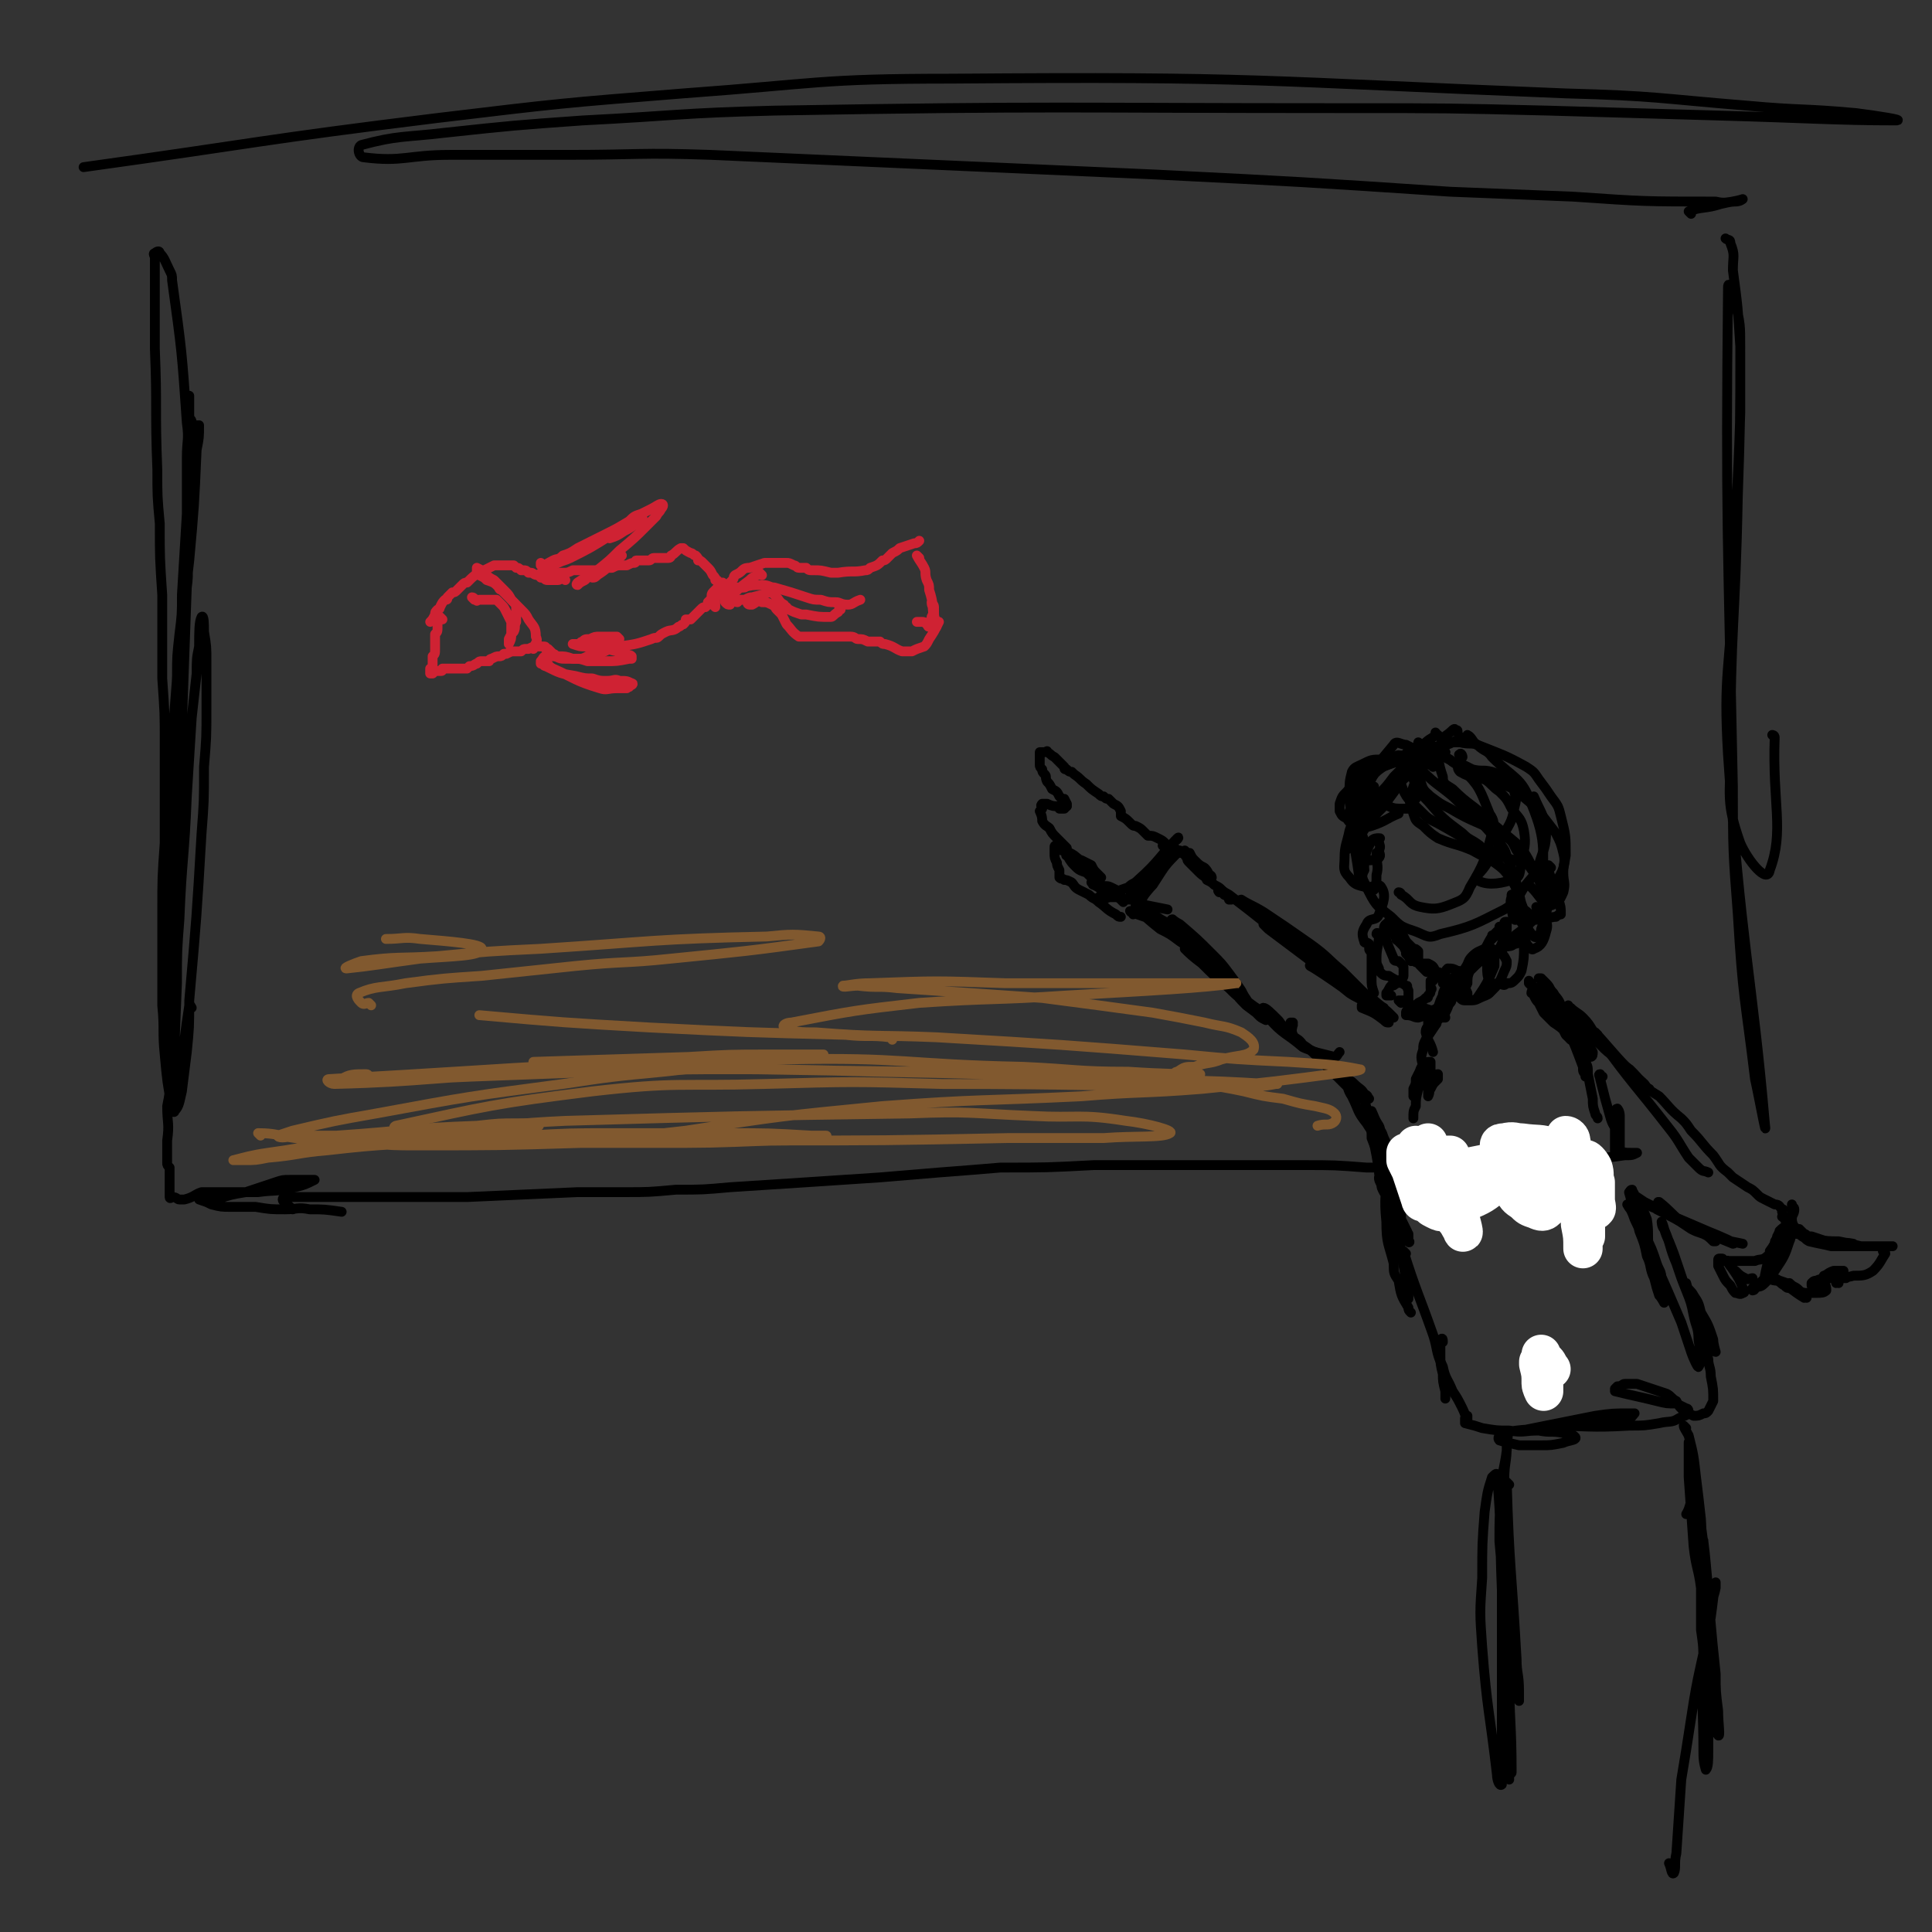 <svg viewBox='0 0 786 786' version='1.1' xmlns='http://www.w3.org/2000/svg' xmlns:xlink='http://www.w3.org/1999/xlink'><rect x="0" y="0" width="786" height="786" fill="#333333" stroke="none"/><g fill='none' stroke='#000000' stroke-width='4' stroke-linecap='round' stroke-linejoin='round'><path d='M119,492c-1,0 -1,-1 -1,-1 0,0 0,0 0,0 -1,-1 -3,-2 -3,-3 0,-1 1,-1 3,-1 2,0 2,0 4,0 3,0 3,0 5,0 6,0 6,0 12,0 5,0 5,0 10,0 6,0 6,0 12,0 7,0 7,0 14,0 7,0 7,0 15,0 22,-1 22,-1 45,-2 9,0 9,0 19,0 10,0 10,0 21,-1 11,0 11,0 22,-1 31,-2 31,-2 61,-4 12,-1 12,-1 24,-2 13,-1 13,-1 25,-2 19,0 19,0 38,-1 12,0 12,0 24,0 21,0 21,0 42,0 10,0 10,0 19,0 13,0 13,0 26,1 8,0 8,0 16,0 14,0 14,0 28,-1 6,0 6,0 12,-1 8,0 8,0 17,-1 5,0 5,0 10,-1 4,0 4,0 8,0 7,0 7,0 14,-1 3,0 3,0 5,-1 1,0 1,0 0,0 -1,0 -1,0 -2,0 -3,0 -3,0 -6,-1 '/><path d='M78,410c0,0 -1,-2 -1,-1 -3,19 -5,43 -6,41 -1,-2 0,-25 1,-50 0,-13 0,-13 1,-26 1,-25 2,-25 3,-50 1,-16 1,-16 2,-32 1,-9 1,-9 2,-18 0,-6 0,-6 1,-11 0,-6 0,-10 1,-12 1,-1 1,3 1,6 1,6 1,6 1,12 0,10 0,10 0,19 0,12 0,12 -1,24 0,14 0,14 -1,27 -2,34 -2,34 -5,68 0,11 0,11 -1,21 -1,8 -1,8 -2,16 -1,4 -1,6 -3,8 0,1 -1,0 -1,-1 -2,-11 -2,-11 -3,-22 -1,-10 0,-10 -1,-20 0,-19 0,-19 0,-38 0,-14 0,-14 1,-28 2,-27 2,-27 4,-54 1,-13 1,-13 2,-26 2,-18 2,-17 4,-35 2,-22 2,-22 3,-45 1,-5 1,-5 1,-10 0,0 0,0 0,0 -1,0 -1,0 -1,0 -1,0 -1,0 -1,0 0,0 0,0 -1,0 0,-2 0,-2 -1,-3 0,-1 0,-1 0,-2 0,-2 0,-2 0,-3 0,-1 0,-1 0,-2 0,-1 0,-2 0,-2 0,0 0,1 0,1 0,6 0,6 0,11 0,7 0,7 0,14 0,12 0,12 0,24 0,7 0,7 -1,14 0,7 1,7 0,14 -1,28 -1,28 -2,56 0,8 -1,8 -1,17 -1,20 0,20 -1,40 0,7 0,7 -1,14 0,13 0,13 -1,25 -1,7 -1,7 -2,15 0,4 0,4 0,8 0,4 0,4 0,7 -1,2 -1,2 -1,4 0,1 0,2 0,2 0,-1 0,-2 0,-4 0,-3 0,-3 0,-6 0,-4 0,-4 0,-8 0,-5 0,-5 0,-10 0,-11 0,-11 0,-21 0,-9 0,-9 0,-18 0,-19 0,-19 0,-38 0,-9 0,-9 0,-19 0,-13 0,-13 -1,-27 0,-9 0,-9 0,-18 0,-8 0,-8 0,-16 -1,-15 -1,-15 -1,-29 -1,-11 -1,-11 -1,-22 -1,-25 0,-25 -1,-49 0,-7 0,-7 0,-15 0,-4 0,-4 0,-8 0,-5 0,-5 0,-10 0,-2 0,-2 0,-4 0,-1 -1,-2 0,-2 1,-1 2,-1 2,0 2,2 2,3 4,7 1,2 1,2 1,4 4,29 4,29 6,58 1,7 0,7 0,14 0,11 0,11 0,23 -1,16 -1,16 -2,33 0,8 0,8 -1,16 -1,9 -1,9 -1,17 -1,21 -1,21 -2,42 0,8 0,8 0,16 -1,8 -1,8 -1,16 0,11 0,11 0,22 0,14 0,14 0,28 0,6 0,6 0,13 0,6 0,6 0,12 0,8 0,8 0,17 0,4 0,4 -1,9 0,7 1,7 0,14 0,2 0,2 0,4 0,2 0,2 0,5 0,1 0,1 1,2 0,3 0,3 0,5 0,0 0,0 0,1 0,1 0,1 0,2 0,1 0,1 0,2 0,0 0,0 0,0 0,0 0,0 0,1 0,1 0,1 0,1 0,1 1,0 1,0 2,0 2,1 3,1 1,0 1,0 2,0 4,-1 4,-2 7,-3 4,0 4,0 9,0 3,0 3,0 6,0 4,0 4,0 8,0 7,-1 7,0 15,-2 4,-1 4,-1 8,-3 0,0 0,0 0,0 -3,0 -3,0 -5,0 -3,0 -3,0 -5,0 -3,0 -3,0 -6,1 -3,1 -3,1 -6,2 -3,1 -3,1 -6,2 -6,1 -6,1 -12,3 -2,0 -2,0 -4,0 -1,0 -1,0 -3,0 0,0 0,0 0,0 3,1 3,1 5,2 4,1 4,1 8,1 5,0 5,0 10,0 6,1 6,1 12,1 5,0 5,-1 10,0 6,0 6,0 13,1 '/><path d='M570,364c0,0 0,-1 -1,-1 0,0 1,0 1,1 4,2 3,4 8,5 5,1 7,1 12,-1 5,-2 6,-2 8,-7 6,-10 6,-11 9,-22 1,-4 1,-5 -1,-8 -4,-10 -4,-11 -11,-18 -6,-5 -7,-5 -14,-7 -4,-1 -5,-1 -9,1 -4,1 -4,1 -8,4 -4,3 -5,3 -7,8 -4,14 -4,15 -4,31 0,6 1,7 4,13 3,6 4,6 9,10 4,4 4,4 10,6 5,2 5,3 10,1 13,-3 14,-4 26,-10 5,-3 5,-4 8,-9 3,-4 4,-4 6,-9 2,-7 3,-7 3,-14 -1,-7 -2,-7 -5,-14 '/><path d='M598,315c0,0 -1,-1 -1,-1 -1,0 -2,0 -2,0 0,0 0,0 0,0 3,0 3,0 5,1 2,1 2,1 4,2 3,2 3,3 6,5 3,3 3,3 5,7 3,4 4,4 5,9 1,6 0,7 -1,13 -1,4 0,6 -4,7 -6,2 -11,2 -14,0 -2,-1 2,-3 4,-7 3,-5 4,-4 6,-10 3,-6 4,-6 5,-12 1,-4 1,-4 0,-7 -1,-3 -1,-3 -3,-5 -3,-2 -3,-2 -6,-3 -4,-1 -4,0 -8,-1 -2,-1 -2,-1 -4,-2 -2,0 -2,0 -4,-1 -1,-1 -1,-1 -3,-2 0,0 -1,0 -1,-1 0,0 1,0 1,-1 '/><path d='M595,301c0,0 0,-1 -1,-1 -1,1 -1,1 -3,2 -4,2 -5,1 -8,4 -5,7 -6,8 -9,17 -1,4 0,4 1,8 1,3 1,3 4,5 3,3 3,3 6,5 7,3 7,2 14,5 7,4 7,3 13,8 2,1 2,1 4,3 1,3 1,3 2,6 0,4 0,4 -1,8 0,2 0,4 -1,3 0,0 -1,-2 -1,-5 -1,-3 0,-3 0,-5 '/><path d='M584,305c0,0 0,-2 -1,-1 -4,3 -6,3 -9,8 -1,2 0,3 1,5 2,5 2,5 6,9 6,7 6,7 14,13 3,3 3,2 7,5 3,3 3,3 6,6 4,4 4,4 7,8 3,5 2,5 4,10 1,1 0,2 1,4 0,1 0,1 0,3 0,1 0,1 0,1 -1,0 -1,-1 -2,-2 -1,-4 -1,-4 -2,-8 '/><path d='M593,298c0,-1 0,-1 -1,-1 0,-1 -1,0 -1,0 -3,3 -4,2 -5,6 -1,6 -1,7 1,13 0,3 1,3 4,5 7,7 8,6 15,13 6,5 6,5 12,10 3,4 3,4 5,8 3,4 3,4 4,8 2,3 2,3 2,6 0,6 0,7 -2,12 0,2 -2,4 -3,3 -4,-4 -3,-7 -6,-13 '/><path d='M585,299c0,0 -1,0 -1,-1 0,0 1,1 0,1 -2,2 -2,1 -5,4 -1,1 -2,1 -2,4 -1,1 -1,1 -1,3 1,2 1,2 3,4 5,5 6,5 12,10 9,9 10,8 18,18 4,4 3,4 5,9 3,8 3,8 5,17 0,2 0,3 0,5 0,0 0,0 0,0 0,-1 1,-1 0,-2 0,-3 0,-3 -2,-5 0,-1 -1,-1 -2,-2 '/><path d='M577,305c0,0 -1,-1 -1,-1 0,0 0,1 0,1 0,0 -1,0 -2,0 -2,1 -2,2 -3,3 0,2 0,2 0,4 -1,3 -2,3 -1,7 2,6 3,6 8,11 3,3 3,3 7,5 11,6 11,7 22,12 7,3 8,2 15,5 3,1 3,2 6,4 3,3 3,3 5,6 1,2 1,2 1,4 1,3 1,3 1,6 0,0 -1,0 -2,1 -2,0 -3,1 -5,0 -2,-1 -1,-2 -3,-4 '/><path d='M578,303c0,0 -1,-1 -1,-1 0,0 0,0 0,1 0,3 0,3 0,7 0,4 -1,5 1,8 1,4 2,4 4,6 4,3 4,3 8,5 10,6 11,5 22,11 3,2 3,2 5,6 5,6 5,6 9,12 2,4 2,4 3,9 1,3 0,3 0,6 0,3 1,3 0,6 -1,4 -2,6 -5,7 -1,1 -2,-1 -3,-2 -1,-3 0,-4 -1,-7 -1,-4 -1,-4 -1,-9 '/><path d='M595,308c0,-1 -1,-2 -1,-1 -1,0 0,0 0,1 0,3 -2,4 0,6 5,3 7,2 14,4 4,2 5,1 9,4 9,7 9,8 16,17 2,4 2,4 3,8 1,4 0,4 0,8 0,4 1,4 0,8 -1,2 -1,3 -3,4 -1,1 -2,2 -4,1 -3,-3 -3,-4 -6,-7 '/><path d='M597,301c-1,-1 -1,-1 -1,-1 -1,0 0,0 0,0 1,0 1,-1 1,-1 2,1 2,3 4,4 3,3 4,2 6,5 9,9 12,8 16,19 7,17 4,19 5,38 0,4 0,7 -2,9 -2,1 -3,-2 -6,-4 '/><path d='M588,306c0,0 -1,-1 -1,-1 0,0 1,1 1,1 -1,-1 -2,-2 -2,-3 0,0 1,0 2,-1 3,0 3,0 6,0 4,1 4,0 7,1 10,4 11,4 20,9 3,2 3,2 5,5 3,4 3,4 5,7 3,4 3,4 4,8 2,8 2,8 2,16 -1,6 -1,6 -4,11 -1,4 -1,3 -3,6 -2,3 -2,3 -4,5 -2,2 -2,2 -4,4 -2,3 -2,4 -4,7 -1,1 -1,1 -1,1 1,1 1,0 2,0 '/><path d='M631,353c0,0 -1,-1 -1,-1 0,0 0,1 0,2 1,4 2,5 2,9 0,3 -1,3 -2,5 -4,5 -4,4 -9,9 -4,3 -4,3 -9,7 -2,2 -2,2 -5,5 -1,2 -2,2 -2,4 0,3 0,4 1,6 1,2 2,1 4,1 2,1 2,1 3,0 2,0 2,0 4,-2 1,-1 1,-1 2,-3 1,-5 1,-5 1,-10 0,-1 -1,-1 -1,-3 '/><path d='M620,381c0,0 -1,-1 -1,-1 0,0 0,1 0,2 -1,1 -1,2 -3,2 -1,1 -2,1 -3,1 -4,2 -5,1 -8,3 -5,4 -5,5 -10,10 -1,2 -1,2 -2,5 0,1 0,2 1,3 1,1 1,1 3,1 3,0 3,0 5,-1 2,-1 3,-1 4,-2 4,-4 4,-4 6,-9 1,-2 1,-2 1,-4 -1,-2 -1,-2 -2,-3 -2,0 -2,-1 -4,0 -5,3 -5,3 -9,7 -1,2 -1,3 -1,5 -1,2 -1,2 0,4 0,2 0,2 1,3 1,0 2,0 3,-1 4,-6 4,-6 7,-13 0,-2 0,-2 0,-5 0,-1 0,-1 -1,-2 -1,-1 -2,-1 -3,0 -2,1 -3,1 -5,3 -2,2 -1,2 -3,5 -1,2 -2,2 -3,4 -1,4 -1,4 -2,8 -1,1 0,1 -1,2 0,0 0,0 0,0 0,0 0,0 -1,1 -1,0 -1,-1 -1,0 -1,0 -1,0 -2,1 -1,1 -1,1 -3,2 0,1 -1,1 -1,2 -1,1 -1,1 -1,3 0,1 -1,1 -1,3 1,4 2,4 3,8 '/><path d='M588,414c0,0 0,-1 -1,-1 0,0 1,1 1,1 0,0 -1,0 -1,0 -1,0 -1,0 -2,1 -1,1 0,1 -1,2 -2,3 -2,3 -4,6 -1,2 -1,2 -1,4 -1,3 -1,3 0,7 0,1 0,1 1,2 1,1 1,1 2,1 0,0 1,0 1,0 1,1 1,0 2,0 0,0 0,0 0,0 0,1 0,1 0,2 0,0 0,0 -1,1 -1,1 -1,1 -2,3 -1,1 0,1 -1,3 0,0 0,0 0,0 0,-2 0,-2 0,-4 0,-1 0,-1 0,-3 0,-2 0,-2 1,-3 0,-1 0,-1 0,-3 0,0 0,0 0,-1 -1,0 -2,0 -3,1 -2,3 -1,3 -3,7 0,2 0,2 -1,3 0,2 0,2 0,3 0,0 0,0 0,0 0,-2 0,-2 0,-3 1,-2 1,-2 1,-4 1,-2 1,-2 2,-4 1,-1 1,-1 1,-2 0,-1 0,-1 0,-1 1,1 1,1 0,3 0,2 0,2 0,3 -1,3 -1,3 -2,5 -1,4 -1,4 -1,7 -1,2 -1,2 -1,5 '/><path d='M611,378c0,0 -1,0 -1,-1 0,0 1,1 1,1 -1,0 -1,0 -2,1 0,0 0,0 -1,1 -1,1 -1,0 -1,1 -2,3 -2,4 -4,7 0,1 -1,2 -1,2 1,-1 2,-2 3,-4 1,-1 0,-1 1,-3 1,-1 1,-1 2,-2 1,-2 1,-2 2,-3 1,-1 1,-1 2,-2 0,-1 0,-1 1,-1 0,0 0,0 0,1 0,1 0,1 0,2 0,2 -1,2 -1,3 -1,3 -1,3 -2,5 -1,1 -1,1 -1,2 '/><path d='M569,382c-1,0 -1,-1 -1,-1 -1,0 0,0 0,0 0,1 0,1 0,1 0,1 1,0 1,0 1,0 1,1 1,1 2,4 2,4 4,8 0,0 1,0 1,0 1,0 1,1 1,0 1,0 1,0 1,-1 0,-2 0,-2 0,-3 -1,-1 -1,-1 -2,-1 -1,-1 -1,-1 -2,-2 -1,-1 -1,-1 -3,-2 -1,-1 -1,-1 -3,-2 -2,-1 -2,-2 -3,-3 0,0 0,-1 0,-1 0,0 0,1 1,1 1,1 0,1 1,2 2,2 2,2 3,4 1,1 1,1 2,2 1,1 1,1 1,3 1,1 1,1 1,1 1,0 1,0 1,-1 0,-2 0,-2 -1,-4 -1,-1 -1,-1 -2,-3 -1,-1 -1,-1 -2,-2 -1,-2 -2,-3 -3,-4 0,0 0,1 1,2 0,1 1,1 2,2 1,2 1,2 2,4 2,3 2,3 4,6 2,3 2,3 4,5 1,1 1,1 1,1 0,0 0,0 0,0 1,1 0,0 0,0 0,0 0,0 0,0 0,0 0,0 0,0 0,-1 0,0 -1,-1 0,0 0,0 0,-1 0,0 0,0 0,0 0,-1 0,-1 0,-1 0,0 0,0 0,0 1,0 1,0 1,0 1,0 1,0 1,0 2,1 2,1 3,3 1,1 1,0 2,1 0,1 0,1 1,2 0,1 0,1 0,2 1,0 1,0 1,0 0,-2 0,-2 0,-3 0,-1 -1,-1 0,-1 0,-1 0,-1 1,-2 2,0 2,0 4,1 1,0 1,0 1,1 0,0 1,1 1,1 -1,1 -1,1 -2,1 -1,0 -1,0 -2,0 -2,1 -2,0 -3,1 -1,0 0,1 -1,1 0,0 0,0 0,0 1,0 1,0 2,0 0,0 0,0 1,0 0,0 0,0 0,0 0,1 0,0 -1,0 0,0 0,0 -1,0 0,1 0,0 0,0 0,0 0,0 0,0 0,0 -1,0 0,0 0,-1 0,-1 1,-1 1,0 1,1 1,2 0,1 0,1 0,2 0,2 0,2 0,4 -1,3 -1,3 -2,5 0,0 0,0 0,0 0,-4 0,-4 0,-7 0,-1 0,-2 0,-3 0,0 0,0 0,0 0,0 0,0 0,0 -1,2 -1,2 -1,3 -1,2 -1,2 -2,5 -1,1 -1,1 -2,2 0,1 0,1 0,2 0,0 0,0 -1,1 0,0 0,0 0,0 '/><path d='M575,324c0,0 -1,-1 -1,-1 0,0 1,0 2,1 0,0 0,1 0,1 -2,2 -2,2 -3,4 -1,0 -1,0 -2,0 -3,0 -4,0 -6,-1 -1,-1 -3,-2 -2,-4 2,-5 4,-5 8,-10 2,-2 5,-3 5,-2 -1,2 -3,3 -6,6 -2,3 -2,3 -5,6 -2,3 -2,3 -5,6 -2,3 -2,3 -5,5 0,1 -1,1 -1,0 0,-1 1,-1 2,-2 1,-2 2,-2 3,-4 3,-4 3,-4 6,-8 2,-2 2,-2 4,-5 1,-1 1,-1 3,-3 0,-1 1,-2 1,-3 0,0 -1,1 -2,2 -2,2 -2,2 -4,4 -3,4 -3,4 -6,7 -3,4 -3,4 -6,9 -2,3 -3,3 -5,7 -1,3 -2,4 -2,6 0,1 1,0 2,-1 2,-1 1,-1 3,-3 1,-2 1,-2 3,-5 3,-4 3,-4 7,-8 2,-3 2,-3 5,-7 2,-3 2,-3 4,-6 2,-3 2,-3 4,-6 1,-1 1,-1 1,-2 -2,0 -3,1 -6,2 -2,0 -1,0 -3,1 -3,1 -3,1 -6,2 -2,1 -2,1 -4,2 -5,4 -6,3 -10,8 -2,2 -2,2 -3,5 0,2 0,2 0,3 1,2 1,2 3,3 1,2 2,2 4,3 3,0 3,1 6,0 6,-2 6,-3 11,-5 '/><path d='M583,312c0,0 -1,-1 -1,-1 -1,-2 1,-4 0,-4 -10,1 -12,2 -22,6 -3,1 -3,2 -5,5 -1,2 -1,2 -2,5 -1,2 -1,2 -1,4 2,3 3,3 5,6 '/><path d='M580,309c0,0 -1,0 -1,-1 0,0 1,0 0,0 -1,-1 -1,-1 -3,0 -2,0 -2,0 -4,0 -5,1 -5,0 -10,1 -4,0 -4,0 -8,2 -2,1 -3,1 -4,3 -1,4 -1,4 -1,9 0,4 0,4 1,8 1,3 2,3 3,6 1,2 1,2 2,5 '/><path d='M581,311c0,0 -1,-1 -1,-1 0,0 1,1 1,0 0,-1 0,-2 0,-3 -2,-2 -3,-1 -5,-2 -2,-1 -2,-1 -4,-2 -2,0 -4,-2 -5,0 -10,12 -11,13 -18,27 -1,3 0,3 1,6 2,3 2,3 3,5 1,1 2,1 3,2 '/><path d='M577,310c0,0 -1,0 -1,-1 0,0 0,1 0,1 -1,0 -1,0 -2,-1 -2,-1 -2,-1 -3,-1 -2,-1 -2,-1 -4,0 -4,1 -5,0 -8,3 -5,4 -8,5 -8,11 -2,17 0,20 2,35 0,1 1,-2 2,-3 '/><path d='M560,323c0,0 -1,-1 -1,-1 0,0 1,1 1,1 -1,-1 -2,-2 -3,-2 -1,1 -2,2 -3,5 0,2 0,2 0,4 -1,3 -1,3 -1,6 0,6 0,7 2,12 0,1 0,2 2,2 1,0 2,0 4,-1 1,-1 0,-2 0,-3 1,-2 0,-2 0,-4 0,-1 1,-1 0,-1 -1,0 -2,0 -3,1 -1,2 -1,2 -2,4 -1,4 -1,4 -1,8 -1,2 -1,3 0,5 1,2 2,3 4,3 1,-1 1,-3 1,-6 1,-4 0,-4 0,-9 '/><path d='M559,321c0,0 -1,-1 -1,-1 0,0 1,0 1,0 -2,3 -3,3 -5,6 -2,3 -1,3 -3,6 -1,3 -1,3 -2,6 -1,5 -2,6 -2,11 0,4 -1,5 2,8 2,3 3,3 7,4 3,0 5,-2 6,0 2,3 1,6 -1,11 -1,3 -4,1 -5,4 -2,3 -2,4 -1,7 0,1 1,0 2,1 0,1 0,1 0,2 0,1 1,1 1,2 0,3 0,3 0,7 0,1 0,1 0,2 0,0 0,0 0,1 0,3 0,3 1,6 '/><path d='M584,398c0,0 -1,-1 -1,-1 0,0 0,1 0,2 0,0 0,-1 0,-1 0,0 0,0 -1,1 0,0 0,0 0,0 0,1 0,1 0,3 0,0 1,0 0,1 0,1 0,1 -1,2 0,1 0,1 -1,1 -1,1 -1,1 -3,2 0,0 0,0 -1,1 -1,0 -1,0 -1,0 0,0 0,0 0,0 '/><path d='M555,410c0,0 -1,-1 -1,-1 0,0 0,0 0,1 5,2 5,2 9,5 1,1 1,1 2,1 0,0 0,0 0,0 0,-1 -1,-2 -2,-3 -2,-2 -2,-2 -4,-3 -5,-4 -5,-4 -11,-7 -7,-5 -13,-9 -15,-10 -1,-1 5,3 10,6 10,5 14,8 20,11 1,1 -3,-2 -5,-4 -4,-2 -4,-2 -8,-5 -5,-2 -6,-2 -10,-5 -12,-9 -12,-9 -24,-18 -1,-1 -2,-2 -2,-2 0,0 1,1 2,2 4,2 4,2 7,5 9,7 9,7 18,13 10,7 10,7 20,13 3,2 3,2 5,4 0,0 1,1 1,1 -1,-1 -2,-2 -4,-3 -9,-7 -9,-7 -18,-14 -7,-4 -7,-5 -13,-10 -10,-7 -10,-7 -20,-15 -3,-2 -3,-2 -6,-5 -1,0 -2,-1 -1,-1 3,2 4,2 9,5 9,6 9,6 19,13 7,5 7,6 13,11 5,5 5,5 10,10 3,3 5,3 6,5 1,1 -1,0 -2,0 -15,-12 -15,-13 -30,-25 -7,-5 -7,-5 -14,-10 -5,-4 -9,-7 -10,-8 -1,-1 3,3 6,5 6,5 6,5 12,9 7,5 7,5 13,10 8,6 8,6 16,12 3,2 4,3 5,5 0,0 -1,0 -2,0 -3,-2 -4,-2 -7,-4 -25,-20 -24,-21 -49,-40 -2,-1 -3,-2 -4,-2 -1,0 0,1 0,1 '/><path d='M501,366c0,0 -1,-1 -1,-1 0,0 0,0 0,1 0,0 1,0 1,0 0,0 0,0 0,0 -1,-1 -1,-1 -3,-2 0,-1 0,-1 -1,-2 -1,-1 -1,-1 -3,-2 -1,-1 -1,-1 -3,-2 -1,-2 -1,-1 -3,-3 -2,-2 -2,-2 -4,-4 -1,-1 -1,-1 -1,-2 -1,-1 -1,-1 -1,-2 0,0 0,0 0,-1 0,0 0,0 0,0 1,1 1,1 2,1 1,2 1,2 2,3 2,2 2,2 4,3 1,1 1,1 2,3 1,0 1,1 1,1 -1,1 -1,0 -2,-1 -1,-2 -1,-2 -3,-3 -3,-3 -3,-3 -7,-6 -2,-1 -2,-1 -4,-2 0,0 0,0 0,0 1,0 0,-1 0,-1 0,0 0,1 1,1 1,1 1,1 1,1 1,1 1,1 2,1 '/><path d='M481,347c-1,0 -1,-1 -1,-1 -1,0 0,0 0,0 -1,1 -1,1 -2,2 -5,5 -5,6 -9,12 -2,2 -5,6 -4,5 0,0 2,-4 5,-7 1,-2 1,-2 2,-4 2,-2 2,-2 3,-4 1,-1 1,-1 1,-2 0,0 0,0 0,0 0,1 0,1 -1,2 0,1 0,1 -1,2 -1,2 -1,2 -2,3 -2,2 -2,2 -4,3 -1,1 -2,1 -3,2 -2,2 -2,2 -4,4 -1,0 -1,1 -1,0 0,0 1,0 2,-1 1,-1 1,-1 2,-2 2,-3 2,-2 4,-5 2,-2 2,-2 3,-4 2,-2 2,-2 3,-4 2,-3 2,-3 4,-6 1,0 2,-2 1,-1 -7,7 -7,9 -16,17 -2,2 -2,1 -4,3 -3,1 -3,1 -5,2 -2,1 -2,1 -4,2 -1,0 -1,0 -2,1 0,0 0,0 0,0 0,0 -1,-1 -1,-1 0,0 1,0 1,1 2,0 2,-1 4,-1 2,0 2,0 4,0 2,1 2,1 5,1 2,1 2,1 4,2 5,1 5,1 10,2 '/><path d='M461,372c0,-1 -2,-2 -1,-1 8,3 10,3 19,8 5,2 4,3 8,7 3,2 3,2 5,3 1,1 3,2 3,2 -1,0 -2,-1 -3,-2 -3,-1 -3,-1 -6,-3 -3,-1 -3,-1 -6,-3 -4,-3 -4,-3 -8,-5 -5,-4 -5,-4 -10,-9 0,0 0,-1 0,-1 0,-1 0,0 1,0 2,2 2,2 5,3 4,3 4,3 8,5 10,8 9,9 19,17 2,2 2,3 4,4 1,1 2,1 2,1 0,0 0,0 0,0 -3,-3 -3,-3 -6,-6 -2,-3 -2,-3 -5,-5 -4,-3 -4,-3 -7,-6 -2,-3 -3,-3 -5,-5 -1,-1 -2,-2 -1,-2 0,0 1,1 3,2 7,6 7,6 13,12 4,4 4,4 7,8 3,4 3,4 5,7 1,2 1,2 3,5 0,0 0,0 0,0 -2,-2 -2,-2 -3,-4 -3,-2 -3,-2 -5,-4 -4,-3 -4,-3 -7,-5 -5,-4 -5,-4 -10,-8 0,-1 -1,-2 -1,-1 2,2 3,3 7,6 5,5 5,5 11,10 3,3 3,3 7,6 2,2 2,2 5,5 1,1 1,1 3,2 0,0 0,0 0,0 -4,-3 -4,-3 -8,-6 -3,-3 -3,-3 -5,-6 -2,-2 -2,-2 -4,-5 -1,0 -1,-1 -1,-1 2,1 2,2 4,4 3,3 3,3 6,6 5,4 6,4 12,8 2,2 2,2 4,4 1,0 1,0 1,0 0,0 0,0 -1,-1 -2,-1 -2,-2 -3,-3 -3,-3 -5,-5 -6,-5 -1,0 0,3 2,4 6,7 7,6 14,12 2,1 3,1 5,2 4,1 4,1 8,2 1,0 1,-1 2,-2 '/><path d='M526,417c0,0 -1,-1 -1,-1 0,0 1,0 1,0 0,2 -1,3 0,5 1,2 2,1 4,4 3,2 3,2 6,5 4,3 3,4 7,7 3,3 3,3 6,6 0,0 0,0 0,0 -1,-1 -1,-1 -1,-2 -3,-2 -3,-2 -6,-5 -2,-2 -2,-2 -4,-4 -2,-2 -2,-3 -3,-4 0,0 0,1 1,1 3,3 3,3 6,5 2,2 2,2 4,4 4,4 4,4 8,7 1,1 2,1 3,2 0,0 0,0 0,0 -1,-1 0,-1 -2,-2 -1,-2 -2,-2 -4,-4 -1,-1 -1,-1 -3,-2 -1,-1 -2,-2 -2,-2 0,1 0,2 1,3 2,3 1,3 3,6 3,6 2,6 6,11 3,5 5,6 7,8 0,1 -1,-1 -1,-3 -1,-2 0,-2 -1,-4 -2,-3 -2,-4 -3,-6 -1,0 0,1 0,2 0,2 -1,3 0,5 0,3 1,3 1,6 1,5 1,5 2,11 0,4 1,4 2,9 0,0 0,0 0,0 -1,-2 -1,-2 -1,-3 -1,-2 -1,-2 -1,-3 '/><path d='M554,447c0,-1 -1,-1 -1,-1 1,0 2,0 2,1 1,4 1,4 2,8 2,9 3,9 5,18 2,5 1,5 3,10 1,3 1,6 2,7 0,1 0,-2 0,-5 -1,-3 -1,-3 -2,-6 -3,-8 -4,-8 -7,-16 0,-3 0,-3 -1,-5 0,-1 0,-2 0,-2 2,4 3,5 5,10 2,7 1,7 2,14 1,6 1,6 2,11 1,5 0,5 1,11 0,4 0,5 1,8 1,0 1,-1 1,-1 1,-4 1,-4 0,-7 0,-4 -1,-4 -2,-8 -1,-4 -1,-4 -2,-8 -1,-6 0,-6 -1,-12 0,0 0,-2 0,-1 2,4 2,6 3,12 2,5 1,5 2,10 1,7 0,7 1,15 1,5 1,5 2,10 0,4 0,4 1,7 0,1 0,2 0,1 0,-2 0,-3 0,-7 '/><path d='M570,491c0,0 0,-1 -1,-1 0,0 1,0 1,1 0,2 0,2 0,5 1,2 1,2 2,4 1,2 1,2 1,5 1,0 0,1 0,0 0,0 0,-1 0,-3 '/><path d='M559,456c0,0 -1,-1 -1,-1 0,0 1,0 1,0 0,0 -1,0 -1,0 -1,0 0,1 0,1 0,1 -1,1 0,1 0,1 1,0 1,1 3,2 3,2 4,5 1,2 1,2 1,4 0,2 0,2 0,5 0,3 0,3 0,5 0,10 -1,10 0,20 0,9 1,9 3,17 0,4 0,4 2,7 1,6 1,6 4,11 0,1 0,1 1,2 '/><path d='M572,510c0,0 -1,-1 -1,-1 5,16 6,17 12,34 2,6 1,7 4,13 1,5 2,5 4,10 2,3 2,3 4,7 1,2 1,3 2,4 0,1 0,-1 0,-1 '/><path d='M587,546c0,-1 0,-2 -1,-1 0,2 0,3 0,6 0,4 0,4 1,8 0,3 0,3 1,7 0,1 0,1 0,3 '/><path d='M623,400c0,0 -1,0 -1,-1 0,0 0,1 0,1 4,4 4,4 7,9 2,2 2,2 4,4 2,4 2,4 4,8 1,1 2,2 3,2 0,1 0,0 -1,0 -1,-1 -1,-1 -2,-3 -2,-2 -2,-2 -5,-4 -2,-2 -2,-2 -4,-4 -1,-2 -1,-2 -2,-4 -1,-1 -1,-1 -2,-3 0,-1 -1,-1 -1,-1 0,-1 1,-2 1,-1 2,1 2,2 3,4 3,4 3,4 5,7 '/><path d='M627,399c0,-1 -1,-1 -1,-1 0,0 1,0 1,0 1,1 1,1 2,2 2,2 1,2 3,4 1,2 2,2 3,5 3,3 2,3 5,7 2,4 2,4 5,8 0,1 1,1 1,1 '/><path d='M625,403c0,-1 -1,-2 -1,-1 0,0 1,0 1,1 2,1 2,1 4,3 6,7 7,7 13,14 2,3 1,3 3,6 1,2 1,3 2,4 1,0 1,-1 1,-2 -1,-2 -2,-2 -3,-3 -2,-2 -2,-2 -4,-4 -4,-5 -4,-5 -8,-10 -1,-1 -1,-2 -1,-3 -1,0 0,0 1,1 1,1 1,2 2,4 2,3 2,2 3,6 3,7 3,7 6,15 0,2 0,2 1,3 0,1 0,1 0,1 0,-1 0,-1 0,-2 0,-2 0,-2 -1,-4 0,-3 0,-3 0,-5 0,-1 0,-1 0,-1 0,0 0,1 1,1 0,2 0,2 0,5 1,2 1,2 1,5 1,5 1,5 2,10 0,3 0,3 1,6 0,1 1,1 1,2 '/><path d='M652,438c-1,0 -1,-1 -1,-1 -1,0 0,1 0,2 2,8 2,8 4,15 1,4 2,4 3,7 0,3 0,4 1,6 0,0 0,0 0,0 0,-4 0,-4 0,-7 0,-3 0,-3 0,-6 0,-2 -1,-3 -1,-3 -1,0 -1,2 -1,3 0,4 0,4 0,9 0,3 0,3 0,7 '/><path d='M567,375c-1,0 -1,-1 -1,-1 -1,0 0,0 0,0 0,0 0,0 0,0 0,0 -1,0 -1,1 -1,1 -2,1 -2,3 1,6 2,7 4,12 0,1 1,1 2,1 1,1 1,1 1,1 1,1 1,1 1,2 0,2 0,2 0,3 0,1 -1,1 -1,2 -1,1 -1,1 -2,1 -1,1 -1,1 -2,1 -1,1 -1,2 -2,3 0,0 0,1 0,1 1,0 1,0 2,0 '/><path d='M561,381c0,-1 0,-1 -1,-1 0,-1 1,0 1,0 0,5 -1,5 -1,10 0,2 0,2 1,4 0,1 0,1 1,2 1,1 2,1 3,1 3,2 4,2 7,4 1,0 0,0 1,2 0,2 0,2 0,4 0,1 0,1 0,3 0,1 -1,1 -1,2 '/><path d='M570,408c0,0 -1,-1 -1,-1 0,0 1,0 2,0 1,1 1,2 3,2 1,1 1,0 3,1 2,0 2,0 5,1 0,0 0,0 1,0 0,0 1,0 1,0 -1,0 -1,0 -2,0 -1,0 -1,0 -2,0 -1,0 -1,0 -3,0 -1,0 -1,0 -3,0 -1,0 -1,0 -1,1 -1,0 -1,0 -1,1 3,0 3,1 5,1 3,-1 4,-1 6,-3 2,-1 2,-1 4,-2 1,-1 2,-1 2,-2 0,0 -1,0 -1,0 -1,0 0,1 0,1 0,0 0,0 0,1 '/><path d='M628,402c0,0 -1,-1 -1,-1 1,1 1,2 3,5 1,1 1,1 3,2 3,4 3,4 7,7 5,5 5,5 11,10 3,3 3,3 6,5 3,3 3,3 6,5 3,3 3,3 5,6 1,1 1,1 2,2 1,0 1,0 1,0 '/><path d='M639,410c0,0 -1,0 -1,-1 0,0 0,1 1,1 2,2 3,2 5,4 4,4 3,5 7,9 13,18 14,18 28,36 4,5 4,6 8,12 2,2 2,2 4,4 2,2 2,1 4,2 '/><path d='M650,421c0,0 -1,-1 -1,-1 9,10 9,11 20,21 2,3 3,3 6,5 4,4 4,5 9,9 2,2 2,2 4,5 5,5 4,5 9,10 3,4 2,4 6,7 1,1 1,1 2,2 3,2 3,2 6,4 2,1 2,1 4,3 1,1 1,1 3,2 2,1 2,1 4,2 2,0 2,1 3,2 1,0 0,0 0,1 '/><path d='M676,490c-1,-1 -1,-1 -1,-1 -1,0 0,0 0,0 5,4 4,4 9,8 3,2 3,2 7,4 2,1 2,1 4,2 1,1 2,1 3,2 0,0 0,0 -1,0 -2,-2 -2,-2 -4,-3 -3,-1 -3,-1 -5,-2 -3,-2 -3,-2 -6,-4 -4,-2 -8,-4 -8,-4 0,0 4,2 8,4 11,5 18,8 23,10 2,0 -5,-3 -10,-5 -7,-3 -7,-3 -14,-6 -4,-2 -4,-2 -9,-4 -3,-2 -3,-2 -6,-4 -2,-1 -4,-2 -3,-2 0,1 3,2 6,4 4,2 4,2 9,5 6,3 5,3 11,6 5,2 5,2 11,4 4,1 4,1 9,2 '/><path d='M726,496c0,-1 -1,-1 -1,-1 0,0 0,0 1,0 2,2 2,2 4,4 1,1 1,1 1,2 1,0 0,0 1,1 0,0 0,0 0,0 -1,-1 -1,-1 -2,-2 -1,0 -1,0 -1,0 -1,0 -1,0 -1,0 -1,0 -1,-1 -1,-1 -1,1 -1,1 -1,3 -1,0 0,1 -1,1 -2,3 -3,3 -5,6 0,1 0,1 0,2 0,1 0,1 0,1 0,-2 0,-3 2,-6 0,-2 1,-1 1,-3 1,-1 1,-3 1,-2 -2,4 -2,6 -4,13 -1,2 -2,6 -2,5 1,-5 2,-9 6,-17 0,-2 1,-2 2,-3 1,-1 1,-1 2,-1 0,0 1,0 1,0 0,3 0,4 -1,7 -2,6 -2,6 -6,12 -2,3 -2,3 -4,5 -2,2 -2,1 -4,2 0,1 -1,1 -1,1 0,0 0,-1 0,-1 1,-1 2,-1 3,-2 4,-4 4,-4 7,-9 3,-4 3,-4 5,-8 1,-2 0,-2 1,-5 0,-2 0,-2 0,-4 0,-2 1,-2 1,-4 0,-1 -1,-1 -1,-2 0,0 0,1 0,1 0,1 0,1 0,2 0,2 0,2 0,3 0,2 1,2 0,4 -1,3 0,3 -2,5 -3,4 -4,4 -8,6 -2,2 -3,1 -5,2 -3,0 -3,0 -6,0 -2,0 -2,0 -5,0 0,0 0,0 -1,0 0,0 0,0 -1,0 0,-1 0,-1 -1,-1 0,0 0,0 0,0 -1,0 -1,0 -1,1 0,1 0,1 0,2 1,2 1,2 2,4 1,2 1,2 3,4 1,2 1,2 2,3 1,0 2,1 3,0 1,0 1,-1 0,-2 -2,-6 -5,-8 -6,-11 -1,-1 1,3 3,4 2,2 2,2 4,3 1,1 2,0 3,0 '/><path d='M733,501c0,0 -1,-1 -1,-1 0,0 1,1 2,2 1,0 1,1 2,1 2,1 2,1 4,2 6,1 6,1 12,2 3,0 3,0 5,0 0,0 0,0 0,0 -4,-1 -4,-1 -9,-2 -4,0 -5,0 -9,-1 -2,0 -2,0 -4,-1 -2,-1 -2,-1 -3,-1 -1,-1 -1,-1 -2,-2 -1,0 -1,0 -1,0 0,0 0,1 0,1 1,1 1,1 3,1 1,1 1,1 3,2 3,1 3,1 6,1 6,1 8,0 13,1 0,0 -1,0 -2,0 -4,-1 -5,-1 -9,-1 -3,-1 -3,-1 -6,-2 -2,0 -2,0 -4,-1 0,0 0,0 0,0 1,1 1,2 3,3 4,1 5,1 9,2 5,0 5,0 10,0 4,0 4,0 7,0 3,0 3,0 5,0 2,0 2,0 3,0 0,0 0,0 0,0 '/><path d='M767,510c0,0 0,-1 -1,-1 0,0 1,0 1,1 -2,3 -2,4 -5,7 -3,2 -4,2 -8,2 -3,1 -3,0 -6,0 -3,0 -3,0 -6,0 '/><path d='M729,523c0,0 -2,-1 -1,-1 2,2 3,2 6,5 0,0 1,1 0,1 -5,-3 -5,-4 -11,-7 -1,0 -2,0 -3,-1 0,0 1,0 2,0 2,1 2,1 3,2 2,1 2,1 4,2 1,1 1,1 3,2 1,1 2,2 3,2 0,0 -1,0 -1,-1 -1,-1 -1,-1 -2,-2 -1,-1 -1,-1 -3,-2 -2,-1 -2,-1 -5,-2 0,0 -1,0 -1,0 1,0 1,1 3,2 1,1 1,1 2,1 3,1 3,1 6,2 1,0 1,0 2,0 2,0 2,0 3,0 2,0 3,0 4,-1 0,-1 0,-2 -1,-3 0,-1 -1,-1 -2,-1 0,-1 0,0 -1,0 0,0 0,0 0,0 4,-1 4,-1 8,-1 0,0 0,0 0,0 2,0 2,0 4,0 0,0 0,0 0,0 '/><path d='M748,522c0,0 -1,-1 -1,-1 0,0 0,0 0,1 0,0 0,0 0,0 1,0 0,0 0,-1 1,-2 3,-2 3,-4 0,0 -2,0 -4,0 -3,1 -3,2 -6,4 -2,0 -2,0 -3,1 0,0 0,1 0,1 1,0 1,0 3,0 0,0 0,0 0,0 '/><path d='M668,497c0,-1 0,-1 -1,-1 0,-1 1,0 1,0 1,4 0,4 1,8 1,3 1,4 2,6 0,0 0,-1 0,-1 -1,-6 0,-7 -1,-13 -2,-5 -2,-5 -5,-9 0,-2 -1,-2 -1,-3 -1,0 -1,1 -1,2 2,7 2,7 4,15 2,5 2,5 3,10 2,4 1,5 3,9 1,4 1,4 2,7 1,1 2,3 2,3 0,-3 0,-5 -1,-9 0,-4 -1,-4 -2,-7 -2,-6 -2,-6 -5,-12 -2,-4 -2,-4 -4,-8 -2,-2 -3,-4 -3,-4 1,1 2,3 3,6 10,21 10,21 19,42 2,6 2,6 4,12 1,3 3,7 3,6 1,-1 1,-5 0,-11 0,-5 -1,-5 -2,-10 -1,-5 -1,-5 -3,-10 -2,-5 -2,-5 -4,-11 -3,-7 -2,-7 -5,-14 -1,-1 -1,-3 -1,-3 1,2 1,4 3,8 2,5 2,5 4,11 3,9 3,9 7,18 2,5 2,5 4,10 2,3 3,6 4,6 0,0 -1,-3 -1,-5 -2,-6 -2,-6 -5,-11 -1,-4 -1,-4 -3,-7 -1,-2 -2,-2 -3,-4 0,0 0,-1 0,-1 2,7 2,8 4,15 1,4 2,4 3,8 1,4 1,4 2,8 0,3 1,3 1,7 1,5 1,5 1,10 -1,2 -1,2 -2,4 -1,1 -1,1 -2,1 -2,1 -2,1 -4,1 -2,-1 -2,-1 -3,-1 -1,-1 -1,-1 -2,-2 -1,-1 -1,-1 -2,-3 -2,-1 -2,-2 -4,-3 -6,-2 -6,-2 -12,-4 -2,0 -3,0 -5,0 -1,0 -1,1 -3,1 0,0 0,0 -1,1 0,0 0,0 0,1 8,2 9,2 17,4 4,1 4,1 8,1 2,1 2,1 4,2 1,0 1,1 1,2 -1,1 -2,1 -4,2 -3,2 -4,1 -8,2 -6,1 -6,1 -12,1 -17,1 -17,0 -34,0 -5,1 -10,2 -10,2 0,0 5,-1 10,-2 10,-2 10,-2 20,-4 7,-1 7,-1 15,-1 1,0 1,0 1,0 -1,1 -1,2 -3,2 -8,1 -8,0 -16,1 -7,1 -7,2 -14,3 -10,1 -11,0 -21,2 -1,1 -2,2 -1,3 3,1 4,1 8,2 4,0 4,0 9,0 4,0 4,0 9,-1 2,-1 5,-1 5,-2 0,-1 -3,-2 -5,-2 -5,-1 -5,0 -10,-1 -6,0 -6,1 -12,0 -5,0 -5,0 -11,-1 -3,-1 -3,-1 -7,-2 0,-1 0,-1 0,-2 '/><path d='M686,581c0,0 -1,-1 -1,-1 0,1 1,2 2,4 2,8 2,8 3,17 1,8 1,8 2,17 1,18 1,18 1,36 1,2 1,3 0,4 0,0 0,-2 0,-4 0,-4 0,-4 -1,-8 -1,-8 -2,-8 -3,-17 -1,-14 -1,-14 -2,-28 0,-5 0,-5 0,-10 0,-2 0,-3 0,-4 0,-1 0,1 0,2 1,10 1,10 1,20 0,4 -2,7 -2,7 1,0 3,-11 4,-8 5,29 4,36 8,73 0,7 0,7 1,15 0,5 1,11 0,10 -1,-1 -3,-7 -4,-14 -2,-7 -1,-7 -2,-14 0,-8 0,-8 -1,-15 0,-12 0,-12 0,-23 0,-5 1,-5 1,-10 0,-2 0,-4 0,-3 1,8 1,10 2,20 0,14 0,14 0,28 0,10 0,10 0,20 0,8 0,8 0,17 0,4 0,7 -1,8 0,0 -1,-3 -1,-6 0,-20 -1,-21 0,-41 0,-8 1,-8 2,-17 1,-5 2,-5 3,-10 0,-1 0,-3 0,-2 -1,5 -1,7 -2,14 -4,21 -5,21 -8,41 -2,13 -2,13 -4,25 -1,15 -1,15 -2,30 -1,4 0,6 -1,8 -1,1 -1,-2 -2,-4 '/><path d='M614,604c0,0 -1,-1 -1,-1 1,35 2,36 4,72 0,6 1,6 1,13 0,2 0,4 0,4 0,0 0,-2 0,-4 -1,-6 -1,-6 -2,-12 -3,-25 -4,-25 -6,-49 0,-10 0,-10 1,-21 0,-8 1,-8 2,-16 0,-3 0,-6 0,-7 1,0 0,3 0,5 0,7 -1,7 -1,14 -1,25 -1,25 -1,49 0,22 0,22 0,43 0,11 0,11 0,22 0,5 0,8 0,10 -1,1 -2,-2 -2,-4 -3,-26 -4,-26 -6,-52 -1,-14 -1,-14 0,-28 0,-14 0,-14 1,-27 1,-7 1,-8 3,-14 1,-1 2,-2 2,-1 2,22 1,24 2,47 0,14 0,14 0,29 0,13 0,13 1,27 1,9 0,9 2,18 0,0 1,1 1,0 0,-20 -1,-21 -1,-41 0,-10 0,-10 0,-20 0,-4 0,-9 0,-9 1,1 1,5 1,11 0,8 0,8 -1,16 0,18 -1,18 -1,36 0,5 1,5 1,10 '/></g>
<g fill='none' stroke='#FFFFFF' stroke-width='16' stroke-linecap='round' stroke-linejoin='round'><path d='M631,557c0,0 -1,-1 -1,-1 0,0 1,1 1,1 -1,-1 -1,-2 -2,-3 -1,-1 -2,-1 -3,0 0,0 0,1 0,1 1,4 1,4 1,8 0,1 1,3 1,3 0,-1 0,-3 0,-5 -1,-2 -1,-2 -1,-4 0,-3 0,-3 0,-6 '/><path d='M590,471c0,-1 -1,-1 -1,-1 0,0 1,0 1,0 -2,2 -4,2 -4,4 3,13 7,21 9,27 1,2 -1,-6 -3,-11 -3,-8 -3,-8 -7,-16 -2,-4 -3,-6 -4,-9 0,0 0,2 1,3 2,3 2,3 3,6 2,4 2,4 3,8 2,4 2,4 3,8 1,4 2,6 3,9 0,0 -1,-2 -2,-3 -1,-3 -1,-3 -2,-6 -2,-4 -2,-4 -3,-8 -4,-8 -7,-15 -8,-15 -1,-1 2,6 4,12 1,4 1,5 1,9 0,1 -1,3 -1,3 -1,0 -1,-2 -1,-4 -2,-5 -2,-5 -3,-10 0,-3 0,-3 -1,-5 -1,-2 -1,-2 -1,-4 -1,-1 -1,-2 -1,-2 0,3 1,4 1,8 1,3 1,3 1,6 0,3 0,3 1,6 0,1 0,2 0,3 -1,0 -1,-1 -1,-1 -2,-6 -2,-6 -4,-12 -1,-2 -1,-2 -2,-4 0,-1 0,-1 0,-3 0,0 0,0 0,0 2,3 2,3 4,7 1,3 1,3 3,7 1,3 1,3 2,6 1,2 1,2 3,3 2,1 2,1 4,1 4,-1 4,-1 8,-4 7,-3 7,-3 13,-8 3,-1 2,-2 5,-4 1,-1 2,-1 3,-3 0,-1 1,-3 0,-3 -4,0 -5,1 -10,2 -5,1 -5,1 -10,2 -4,1 -5,-1 -8,2 -2,2 -3,4 -2,6 1,2 3,1 7,0 5,0 5,0 10,-1 8,-2 8,-2 16,-4 8,-3 11,-3 15,-6 2,-2 -1,-4 -3,-5 -6,-2 -6,-1 -13,-2 -3,0 -3,-1 -7,0 -1,0 -2,0 -2,1 1,8 2,9 5,17 2,4 2,4 5,6 2,2 2,2 5,3 2,1 3,1 4,0 2,-2 3,-2 3,-5 3,-9 2,-9 4,-18 0,-3 0,-3 1,-5 0,-1 0,-2 0,-2 1,0 2,1 2,2 1,5 1,6 2,11 2,10 2,10 3,20 0,3 0,3 0,6 0,1 1,2 1,2 0,-4 0,-5 0,-9 1,-5 0,-5 0,-10 0,-6 -1,-8 0,-12 0,-1 2,1 3,3 1,3 0,3 1,6 0,3 0,3 0,7 0,2 1,4 0,4 0,1 -1,-1 -2,-3 -2,-5 -1,-5 -3,-10 -1,-2 -1,-2 -2,-5 0,0 0,-1 0,-1 0,2 0,3 0,5 1,10 1,10 1,20 1,5 1,5 1,10 '/></g>
<g fill='none' stroke='#000000' stroke-width='4' stroke-linecap='round' stroke-linejoin='round'><path d='M474,345c0,0 -1,-1 -1,-1 0,0 0,0 0,0 1,1 1,1 1,2 0,0 1,-1 1,0 0,0 0,0 1,0 0,1 0,1 0,1 0,0 0,0 0,0 0,-1 0,-1 0,-1 0,-1 -1,-1 -1,-1 -1,-1 -1,-1 -1,-2 -1,-1 -1,-1 -3,-2 -2,-1 -2,-1 -4,-1 -1,-1 -1,-1 -2,-2 -1,-1 -1,-1 -3,-2 -1,0 -1,0 -2,-1 -2,-2 -2,-2 -4,-3 0,-1 0,-1 0,-2 -1,-2 -1,-2 -3,-3 -1,-1 -1,-1 -2,-2 -1,0 -1,0 -2,-1 -1,0 -1,0 -2,-1 -3,-2 -3,-2 -5,-4 -3,-2 -2,-2 -5,-4 0,0 0,0 -1,-1 -1,0 -1,0 -2,-1 -1,0 -1,0 -1,-1 -1,-1 -1,-1 -2,-2 0,0 0,0 -1,-1 0,0 0,0 -1,-1 -2,-1 -1,-1 -3,-2 0,-1 0,0 -1,0 -1,0 -1,0 -1,0 0,0 0,0 -1,0 0,1 0,1 0,2 0,0 0,0 0,1 0,1 0,1 0,2 0,1 0,1 1,2 0,1 0,1 1,2 1,1 0,1 1,3 1,1 1,1 2,3 2,1 2,1 3,3 1,1 1,1 2,1 1,2 1,2 1,3 '/><path d='M434,328c0,0 -1,0 -1,-1 0,0 1,0 1,0 0,1 0,1 -1,2 -1,0 -1,0 -2,0 0,0 0,-1 -1,-1 -1,0 -2,0 -4,-1 -1,0 -1,0 -2,0 0,0 0,0 0,0 -1,1 0,1 0,2 -1,1 -1,1 -1,1 1,2 1,3 1,4 1,2 2,2 3,3 1,2 1,2 3,4 1,1 1,1 2,2 1,1 1,1 2,2 0,0 0,0 0,0 0,0 0,0 -1,0 -1,0 -1,0 -2,0 -1,0 -1,-1 -1,-1 -1,0 -1,0 -1,1 0,1 0,1 0,2 0,2 0,2 1,4 0,1 0,1 1,3 0,1 0,1 0,3 0,0 0,0 0,0 1,0 0,0 0,0 0,-1 0,0 0,0 1,1 1,0 2,1 1,0 1,0 3,1 1,1 1,2 3,3 2,1 2,1 4,2 2,2 2,1 4,3 3,2 3,3 7,5 1,1 1,1 2,1 '/><path d='M432,346c0,-1 -1,-1 -1,-1 0,0 0,0 0,0 3,2 3,1 6,3 5,4 5,4 11,9 0,0 0,0 0,0 -1,-1 -1,-1 -2,-2 -1,-1 -1,-1 -2,-3 -2,-1 -2,-1 -4,-2 -3,-1 -3,-1 -5,-2 -1,0 -2,0 -1,0 1,1 1,2 3,4 2,2 2,2 5,3 3,3 3,3 6,5 2,1 2,0 4,1 2,1 2,1 4,2 0,0 0,0 0,0 -1,0 -1,0 -2,-1 -2,0 -2,0 -4,-1 -2,-1 -2,-1 -4,-1 -1,-1 -1,-1 -2,-1 0,0 0,0 0,0 1,0 0,1 1,1 2,1 2,1 3,2 2,1 2,1 4,2 1,1 1,0 3,1 1,1 1,1 2,2 '/><path d='M722,300c0,0 -1,-1 -1,-1 0,0 1,0 1,1 -1,27 4,38 -2,54 -1,6 -9,-4 -12,-11 -6,-17 -4,-19 -4,-37 0,-52 2,-52 3,-104 1,-30 1,-30 1,-61 0,-9 0,-9 -2,-18 0,-3 -3,-10 -3,-6 -1,95 0,102 2,203 0,26 0,26 2,52 2,34 3,34 7,67 2,9 5,26 4,18 -5,-58 -10,-75 -15,-150 -2,-34 1,-34 2,-68 1,-36 2,-36 3,-71 0,-14 0,-14 0,-27 -1,-16 -1,-16 -3,-31 0,-6 1,-6 -1,-11 0,-2 -1,-1 -2,-2 '/><path d='M688,87c0,0 -1,-1 -1,-1 5,-2 7,-1 13,-3 4,-1 6,-1 9,-2 0,0 -1,1 -3,1 -3,0 -4,1 -8,0 -29,0 -29,0 -58,-2 -25,-1 -25,-1 -50,-2 -60,-4 -60,-4 -120,-7 -90,-4 -90,-4 -181,-8 -29,-1 -29,0 -58,0 -24,0 -24,0 -48,0 -17,0 -19,3 -35,1 -2,0 -3,-4 -1,-5 15,-4 17,-3 34,-5 28,-3 28,-3 56,-5 39,-2 39,-3 78,-4 116,-2 116,-1 233,-1 41,0 41,0 82,1 34,1 34,1 69,2 36,1 49,2 72,2 5,0 -8,-2 -16,-3 -22,-2 -22,-1 -44,-3 -37,-3 -37,-4 -74,-5 -125,-5 -125,-7 -250,-6 -54,0 -54,2 -109,6 -50,4 -50,4 -100,10 -73,9 -72,10 -144,20 '/></g>
<g fill='none' stroke='#81592F' stroke-width='4' stroke-linecap='round' stroke-linejoin='round'><path d='M106,462c0,0 -1,-1 -1,-1 7,0 8,1 15,2 15,2 15,2 29,2 11,1 11,1 21,1 33,0 33,0 66,-1 14,0 14,0 29,0 24,0 24,0 49,-1 10,0 10,0 20,-1 1,0 3,-1 2,-1 -1,0 -3,0 -6,0 -17,-1 -17,-1 -34,-1 -24,0 -24,0 -47,0 -17,0 -17,0 -35,1 -15,1 -15,1 -30,2 -25,2 -25,1 -51,4 -12,1 -12,2 -24,3 -5,1 -5,1 -10,1 -2,0 -5,0 -4,0 4,-1 7,-2 14,-3 7,-1 7,-1 13,-2 9,-1 9,-1 17,-2 10,-2 10,-2 20,-3 11,-1 11,-1 21,-1 19,-2 19,-1 37,-3 1,0 3,0 2,0 -2,-1 -4,-1 -8,-1 -8,0 -8,0 -17,1 -28,1 -28,2 -57,4 -9,0 -9,0 -18,0 -3,1 -6,1 -6,0 0,0 3,-1 6,-2 17,-4 17,-4 34,-7 38,-7 38,-7 76,-12 20,-3 20,-3 41,-5 18,-2 18,-2 35,-4 15,-1 28,-2 30,-3 1,0 -11,0 -22,0 -16,0 -16,0 -33,1 -31,1 -31,1 -63,2 '/><path d='M150,438c0,0 0,-1 -1,-1 -5,0 -7,0 -10,2 -1,0 2,1 3,1 25,0 25,-1 50,-2 26,-1 26,-1 53,-2 30,-1 30,-1 61,-1 58,1 58,1 116,1 27,0 27,0 53,1 7,0 15,0 13,0 -6,0 -14,0 -29,-1 -21,0 -21,-1 -43,-2 -48,-1 -48,-4 -96,-3 -93,1 -95,3 -186,8 -2,0 0,2 2,2 39,-1 39,-3 79,-4 34,-2 34,-1 68,-2 36,0 36,0 73,1 48,1 48,1 96,3 32,1 32,0 64,2 2,0 5,0 3,0 -5,1 -7,1 -15,1 -61,0 -61,-1 -121,-1 -36,-1 -36,-1 -72,0 -35,1 -35,-1 -70,3 -40,5 -43,6 -80,14 -2,1 1,2 3,3 11,0 12,-1 23,-2 21,-1 21,-2 43,-3 70,-2 70,-2 140,-3 25,-1 25,0 50,1 19,1 19,-1 38,2 9,1 20,4 18,5 -3,2 -14,1 -27,2 -20,0 -20,0 -39,0 -50,1 -50,1 -100,1 -21,0 -21,0 -42,0 -3,0 -6,0 -5,-1 4,-2 8,-2 16,-3 39,-6 39,-6 80,-10 40,-3 40,-2 81,-4 24,-2 24,-1 49,-3 30,-3 30,-3 60,-7 2,0 6,-1 4,-1 -10,-2 -14,-2 -29,-3 -21,-1 -21,-1 -42,-3 -50,-4 -50,-4 -101,-7 -24,-1 -24,0 -49,-2 -6,0 -9,0 -13,-2 -1,-1 1,-2 3,-2 26,-5 26,-5 52,-8 30,-2 30,-1 60,-3 35,-2 55,-3 69,-5 6,0 -14,0 -29,0 -16,0 -16,0 -32,0 -16,0 -16,0 -33,0 -28,-1 -28,-1 -55,0 -6,0 -9,1 -11,1 -1,1 3,0 6,0 8,1 8,0 16,1 30,2 30,2 59,4 23,3 23,3 45,6 11,2 11,2 21,4 8,2 8,1 15,4 3,2 6,4 5,7 -3,3 -6,2 -13,4 -5,2 -6,1 -11,3 -4,0 -4,0 -7,2 -1,0 -2,1 -1,2 13,4 14,3 28,6 8,2 8,2 16,3 7,2 7,2 13,3 4,1 6,1 8,3 1,1 1,3 -1,4 -2,1 -3,0 -6,1 '/><path d='M363,423c0,0 0,-1 -1,-1 -8,-1 -9,0 -18,-1 -40,-1 -40,-1 -80,-3 -35,-2 -35,-2 -69,-5 '/><path d='M151,409c0,0 0,0 -1,-1 -1,0 -2,1 -3,0 -1,-1 -3,-3 -1,-4 7,-3 9,-2 19,-4 15,-2 16,-2 31,-3 19,-2 19,-2 38,-4 20,-2 20,-1 39,-3 30,-3 31,-3 60,-7 1,-1 1,-2 0,-2 -10,-1 -11,-1 -21,0 -46,1 -46,2 -92,5 -21,1 -21,1 -42,3 -16,1 -16,0 -31,2 -3,1 -8,3 -6,3 10,-1 15,-2 30,-4 13,-1 25,-1 25,-4 0,-2 -13,-3 -25,-4 -7,-1 -7,0 -14,0 '/></g>
<g fill='none' stroke='#CF2233' stroke-width='4' stroke-linecap='round' stroke-linejoin='round'><path d='M297,246c0,0 0,-1 -1,-1 0,0 1,1 1,1 -1,0 -1,0 -2,-1 0,0 0,0 0,0 0,-1 0,-1 0,-1 0,-1 0,-1 0,-2 0,-1 0,-1 0,-3 0,-1 1,0 1,-1 1,-1 1,-1 2,-2 1,-1 0,-1 1,-2 2,-1 2,-1 3,-2 1,-1 2,-1 3,-1 3,-1 3,-1 6,-2 1,0 1,0 3,0 2,0 2,0 4,0 1,0 1,0 2,0 1,0 1,0 3,1 1,0 1,1 2,1 1,0 1,0 3,0 1,1 1,1 3,1 3,0 3,0 7,1 2,0 2,0 3,0 6,-1 6,0 11,-1 1,0 1,0 2,-1 3,-1 3,-1 5,-3 1,0 1,0 2,-1 1,-1 1,-1 2,-2 2,-1 2,-1 3,-2 3,-1 3,-1 6,-2 1,0 1,0 2,-1 0,0 0,0 0,0 '/><path d='M310,234c0,0 -1,-1 -1,-1 -1,0 -1,1 -1,1 -2,1 -2,1 -3,2 -4,3 -4,3 -8,7 0,0 0,0 0,0 0,-1 0,-1 1,-2 0,0 0,0 0,0 0,0 0,0 1,-1 0,0 0,0 1,-1 1,0 1,0 3,0 1,-1 1,-1 2,-2 '/><path d='M300,245c0,0 -1,0 -1,-1 0,0 0,1 1,1 0,0 0,0 1,-1 1,0 1,0 2,0 2,-1 2,-1 3,-1 4,-1 4,-1 7,-2 1,0 1,0 2,1 0,0 0,0 1,1 1,1 1,2 3,3 0,1 0,1 1,1 1,1 0,1 1,1 2,1 2,1 5,2 1,0 1,0 2,0 5,1 5,1 10,1 1,0 1,-1 3,-2 0,-1 1,-1 1,-1 0,-2 -1,-2 -2,-3 '/><path d='M305,246c0,0 -1,-1 -1,-1 0,0 0,1 1,1 0,0 1,0 1,0 2,-1 2,-2 4,-1 2,0 2,0 4,1 2,1 1,1 2,2 1,1 1,1 2,2 1,2 1,2 2,4 2,2 2,3 5,5 1,0 1,0 3,0 1,0 1,0 3,0 4,0 4,0 7,0 4,0 4,0 8,0 2,0 2,1 3,1 2,0 2,0 4,1 2,0 2,0 5,0 1,1 1,1 2,1 4,1 4,2 7,3 2,0 2,0 4,0 2,-1 2,-1 5,-2 1,-1 1,-1 2,-3 2,-3 2,-3 4,-7 '/><path d='M374,227c0,0 -1,-1 -1,-1 1,2 2,3 3,5 1,2 0,2 1,5 1,2 1,2 1,4 2,6 1,6 2,12 0,1 0,2 1,3 0,0 0,-1 0,-2 -1,-2 -1,-2 -1,-5 0,-1 -1,-1 -1,-3 0,0 0,0 0,0 0,0 1,1 1,2 0,2 0,2 -1,4 0,1 0,1 -1,2 0,1 0,2 0,2 -1,0 0,-1 -1,-1 -1,-1 -1,-1 -2,-1 -1,0 -1,0 -2,0 '/><path d='M296,239c0,0 -1,0 -1,-1 0,0 0,1 1,1 0,0 0,0 1,1 0,0 0,0 0,0 1,0 0,0 0,-1 0,0 0,1 -1,1 0,0 0,-1 -1,-1 0,-1 -1,-1 -1,-1 -1,-1 -1,-1 -2,-1 0,-1 0,-1 -1,-1 0,-1 0,-1 -1,-2 -1,-2 -1,-2 -2,-3 -1,-1 -1,-1 -2,-2 -1,-1 -1,-1 -2,-1 0,-1 0,-1 -1,-2 -1,0 -1,-1 -2,-1 -2,-1 -2,-1 -3,-2 0,0 -1,0 -1,0 -2,1 -2,2 -4,3 0,0 0,1 -1,1 -2,0 -2,0 -3,0 -1,0 -1,0 -2,0 0,0 0,0 -1,0 -1,0 -1,1 -2,1 -1,0 -1,0 -2,0 -1,0 -1,0 -1,0 -1,0 -1,0 -2,0 -1,0 0,1 -1,1 -1,0 -1,0 -3,1 0,0 0,0 -1,0 -1,0 -1,0 -1,0 -2,0 -2,0 -4,1 0,0 0,0 -1,0 -1,0 -1,0 -1,0 -1,0 -1,0 -2,0 -1,1 -1,1 -2,1 -2,0 -2,0 -3,0 -3,0 -3,0 -5,0 -1,0 -1,0 -2,0 -2,1 -2,1 -4,1 -2,0 -2,0 -4,1 -1,0 -1,0 -2,0 -1,0 -1,0 -1,0 -2,0 -2,0 -3,0 0,0 0,0 0,0 -2,0 -2,-1 -3,-1 -1,0 -1,0 -1,0 -1,-1 -1,-1 -2,-1 0,0 0,0 -1,0 -1,-1 -1,-1 -2,-1 -1,-1 -1,-1 -1,-1 -1,0 -1,0 -2,0 -1,0 -1,0 -2,0 -1,0 -1,0 -3,0 -1,0 -1,0 -1,0 -2,1 -2,1 -4,2 -4,2 -4,2 -7,5 -1,0 -1,0 -2,1 -1,1 -1,1 -2,2 -1,1 -1,1 -2,1 -1,1 -1,1 -2,2 0,1 0,1 -1,1 -1,1 -1,1 -2,3 0,0 0,1 -1,1 -1,1 -1,1 -1,2 -1,2 -1,2 -2,3 '/><path d='M180,252c0,0 -1,-1 -1,-1 0,0 0,0 0,1 0,0 0,0 0,0 0,0 -1,0 -1,1 0,1 0,1 0,2 0,2 0,2 -1,3 0,1 0,1 0,2 0,2 0,2 0,4 0,2 0,2 -1,3 0,1 0,1 0,2 0,1 0,1 0,3 0,0 0,0 -1,0 0,1 0,1 0,2 0,0 0,0 0,0 0,0 0,0 0,0 1,0 1,0 1,0 0,0 0,0 1,-1 0,0 0,0 0,0 1,0 1,0 2,0 1,0 1,0 1,-1 1,0 1,0 2,0 1,0 1,0 1,0 1,0 1,0 2,0 2,0 2,0 3,0 1,0 1,0 2,0 1,-1 1,-1 1,-1 2,0 2,-1 3,-1 1,-1 1,-1 2,-1 1,0 1,0 1,0 1,0 1,0 2,0 0,0 0,-1 1,-1 2,-1 2,-1 3,-1 1,0 1,0 2,-1 0,0 0,0 1,0 2,-1 2,-1 3,-1 2,0 2,0 3,0 1,-1 1,-1 2,-1 1,0 1,0 1,0 2,-1 2,-1 4,-1 1,0 1,0 1,0 1,0 1,0 1,0 1,0 1,0 1,1 1,0 1,0 1,0 1,1 1,1 2,2 1,0 1,1 1,1 2,1 2,1 4,1 1,0 1,0 2,0 1,0 1,0 1,0 1,0 1,0 2,0 2,0 2,0 4,-1 2,0 2,0 3,-1 2,0 2,0 4,-1 2,-1 2,-1 3,-1 1,-1 2,0 3,-1 7,-1 7,-1 13,-3 2,-1 2,0 3,-1 1,-1 1,-1 3,-2 2,-1 3,0 5,-2 1,0 1,-1 2,-1 1,-1 1,-1 1,-2 1,0 1,0 2,0 2,-2 2,-2 4,-4 1,-1 1,-1 2,-1 1,-1 1,-1 1,-2 0,0 0,0 1,-1 1,-1 0,-2 1,-3 2,-2 2,-2 4,-4 '/><path d='M230,236c-1,-1 -1,-2 -1,-1 -1,0 -1,1 -2,1 0,0 -1,0 -1,0 -2,0 -2,0 -3,0 -1,0 -1,0 -2,-1 0,0 0,0 -1,0 0,0 0,0 0,-1 -1,0 -1,0 -1,0 1,-1 1,-1 2,-1 1,-1 1,-1 3,-2 1,-1 1,-1 3,-2 2,-1 3,-1 5,-2 8,-4 8,-4 16,-9 4,-2 4,-2 8,-5 1,-1 1,-1 3,-2 1,0 1,0 2,0 0,0 1,0 0,0 0,1 -1,1 -2,2 -3,2 -3,2 -5,3 -3,2 -3,2 -6,3 '/><path d='M221,230c0,0 -1,-1 -1,-1 0,0 0,1 0,1 2,0 3,-1 5,-2 2,-1 2,0 4,-2 3,-1 3,-1 6,-3 6,-3 6,-3 12,-6 4,-2 4,-2 9,-5 2,-2 2,-2 5,-3 2,-1 2,-1 4,-2 2,-1 3,-2 4,-2 1,0 1,1 0,2 -1,2 -1,1 -2,3 -2,2 -2,2 -4,4 -5,5 -5,5 -11,10 -4,4 -4,4 -9,8 -3,2 -3,2 -5,4 -2,1 -2,1 -3,2 -1,0 0,-1 0,-1 3,-2 3,-2 5,-3 3,-2 3,-2 5,-3 2,-1 2,-1 4,-3 2,-1 1,-1 3,-2 0,0 1,0 1,0 -2,2 -3,2 -5,4 -2,2 -2,2 -5,4 -1,1 -1,1 -2,1 '/><path d='M221,270c0,0 -1,-1 -1,-1 0,0 0,0 0,1 0,0 0,0 0,0 1,-1 1,-1 2,-1 1,1 1,2 3,3 9,4 9,5 19,8 3,1 3,0 7,0 2,0 2,0 4,0 1,-1 1,0 1,-1 1,0 2,-1 1,-1 -2,-1 -2,-1 -5,-1 -2,-1 -2,0 -5,0 -3,0 -3,0 -6,-1 -3,0 -3,0 -7,-1 -6,-1 -6,-1 -12,-4 -1,0 -1,-1 -2,-2 0,0 0,0 0,0 1,-1 1,-2 2,-2 2,0 3,0 5,0 3,0 3,0 6,1 3,0 3,0 6,1 3,0 3,0 7,0 5,0 5,0 10,-1 1,0 1,0 1,0 0,0 0,-1 0,-1 -1,-1 -1,0 -2,-1 -2,-1 -2,-1 -4,-1 -5,-1 -5,-2 -9,-2 -3,-1 -3,-1 -6,-1 -1,0 -1,0 -3,0 0,0 0,0 0,0 3,1 3,1 5,1 3,1 3,0 5,0 2,0 2,0 4,-1 2,0 2,0 3,-1 1,0 2,0 2,-1 0,0 0,0 -1,-1 -3,0 -3,0 -7,0 -2,0 -2,0 -4,1 -2,0 -2,0 -3,1 -1,0 -1,1 -1,1 '/><path d='M291,247c0,0 -1,-1 -1,-1 0,0 1,1 1,1 0,-1 0,-1 0,-2 0,0 0,0 0,-1 0,0 0,-1 0,-1 0,0 0,0 1,-1 1,0 1,-1 2,-1 4,-1 4,-2 8,-2 4,-1 4,-1 8,-1 3,0 3,1 5,1 7,2 7,2 13,4 3,1 3,1 6,1 3,1 3,1 6,1 2,0 2,1 5,1 2,0 2,-1 5,-2 '/><path d='M193,244c0,0 -1,-1 -1,-1 1,0 1,1 2,1 0,1 0,0 1,0 1,0 1,0 2,0 3,0 3,0 5,0 1,1 1,1 2,2 1,1 1,1 2,3 1,2 1,2 2,4 0,1 0,1 0,3 0,1 0,1 0,2 0,2 0,2 -1,4 0,0 0,0 0,0 0,0 0,0 0,0 0,-1 0,-1 0,-2 1,-2 1,-2 2,-3 1,-2 0,-2 1,-4 0,-3 0,-3 0,-5 0,-2 0,-2 -2,-4 -1,-2 -1,-2 -3,-4 -2,-2 -2,-2 -4,-4 -2,-1 -2,-1 -4,-3 -1,-1 -1,-1 -3,-2 0,0 0,0 0,0 0,0 0,1 0,1 0,1 0,1 1,2 2,1 2,1 3,2 3,1 3,1 5,3 '/><path d='M204,240c-1,0 -1,-1 -1,-1 0,0 0,0 1,1 4,4 4,4 8,8 2,2 2,2 3,4 2,3 3,3 3,7 1,2 0,2 -1,5 '/></g>
</svg>